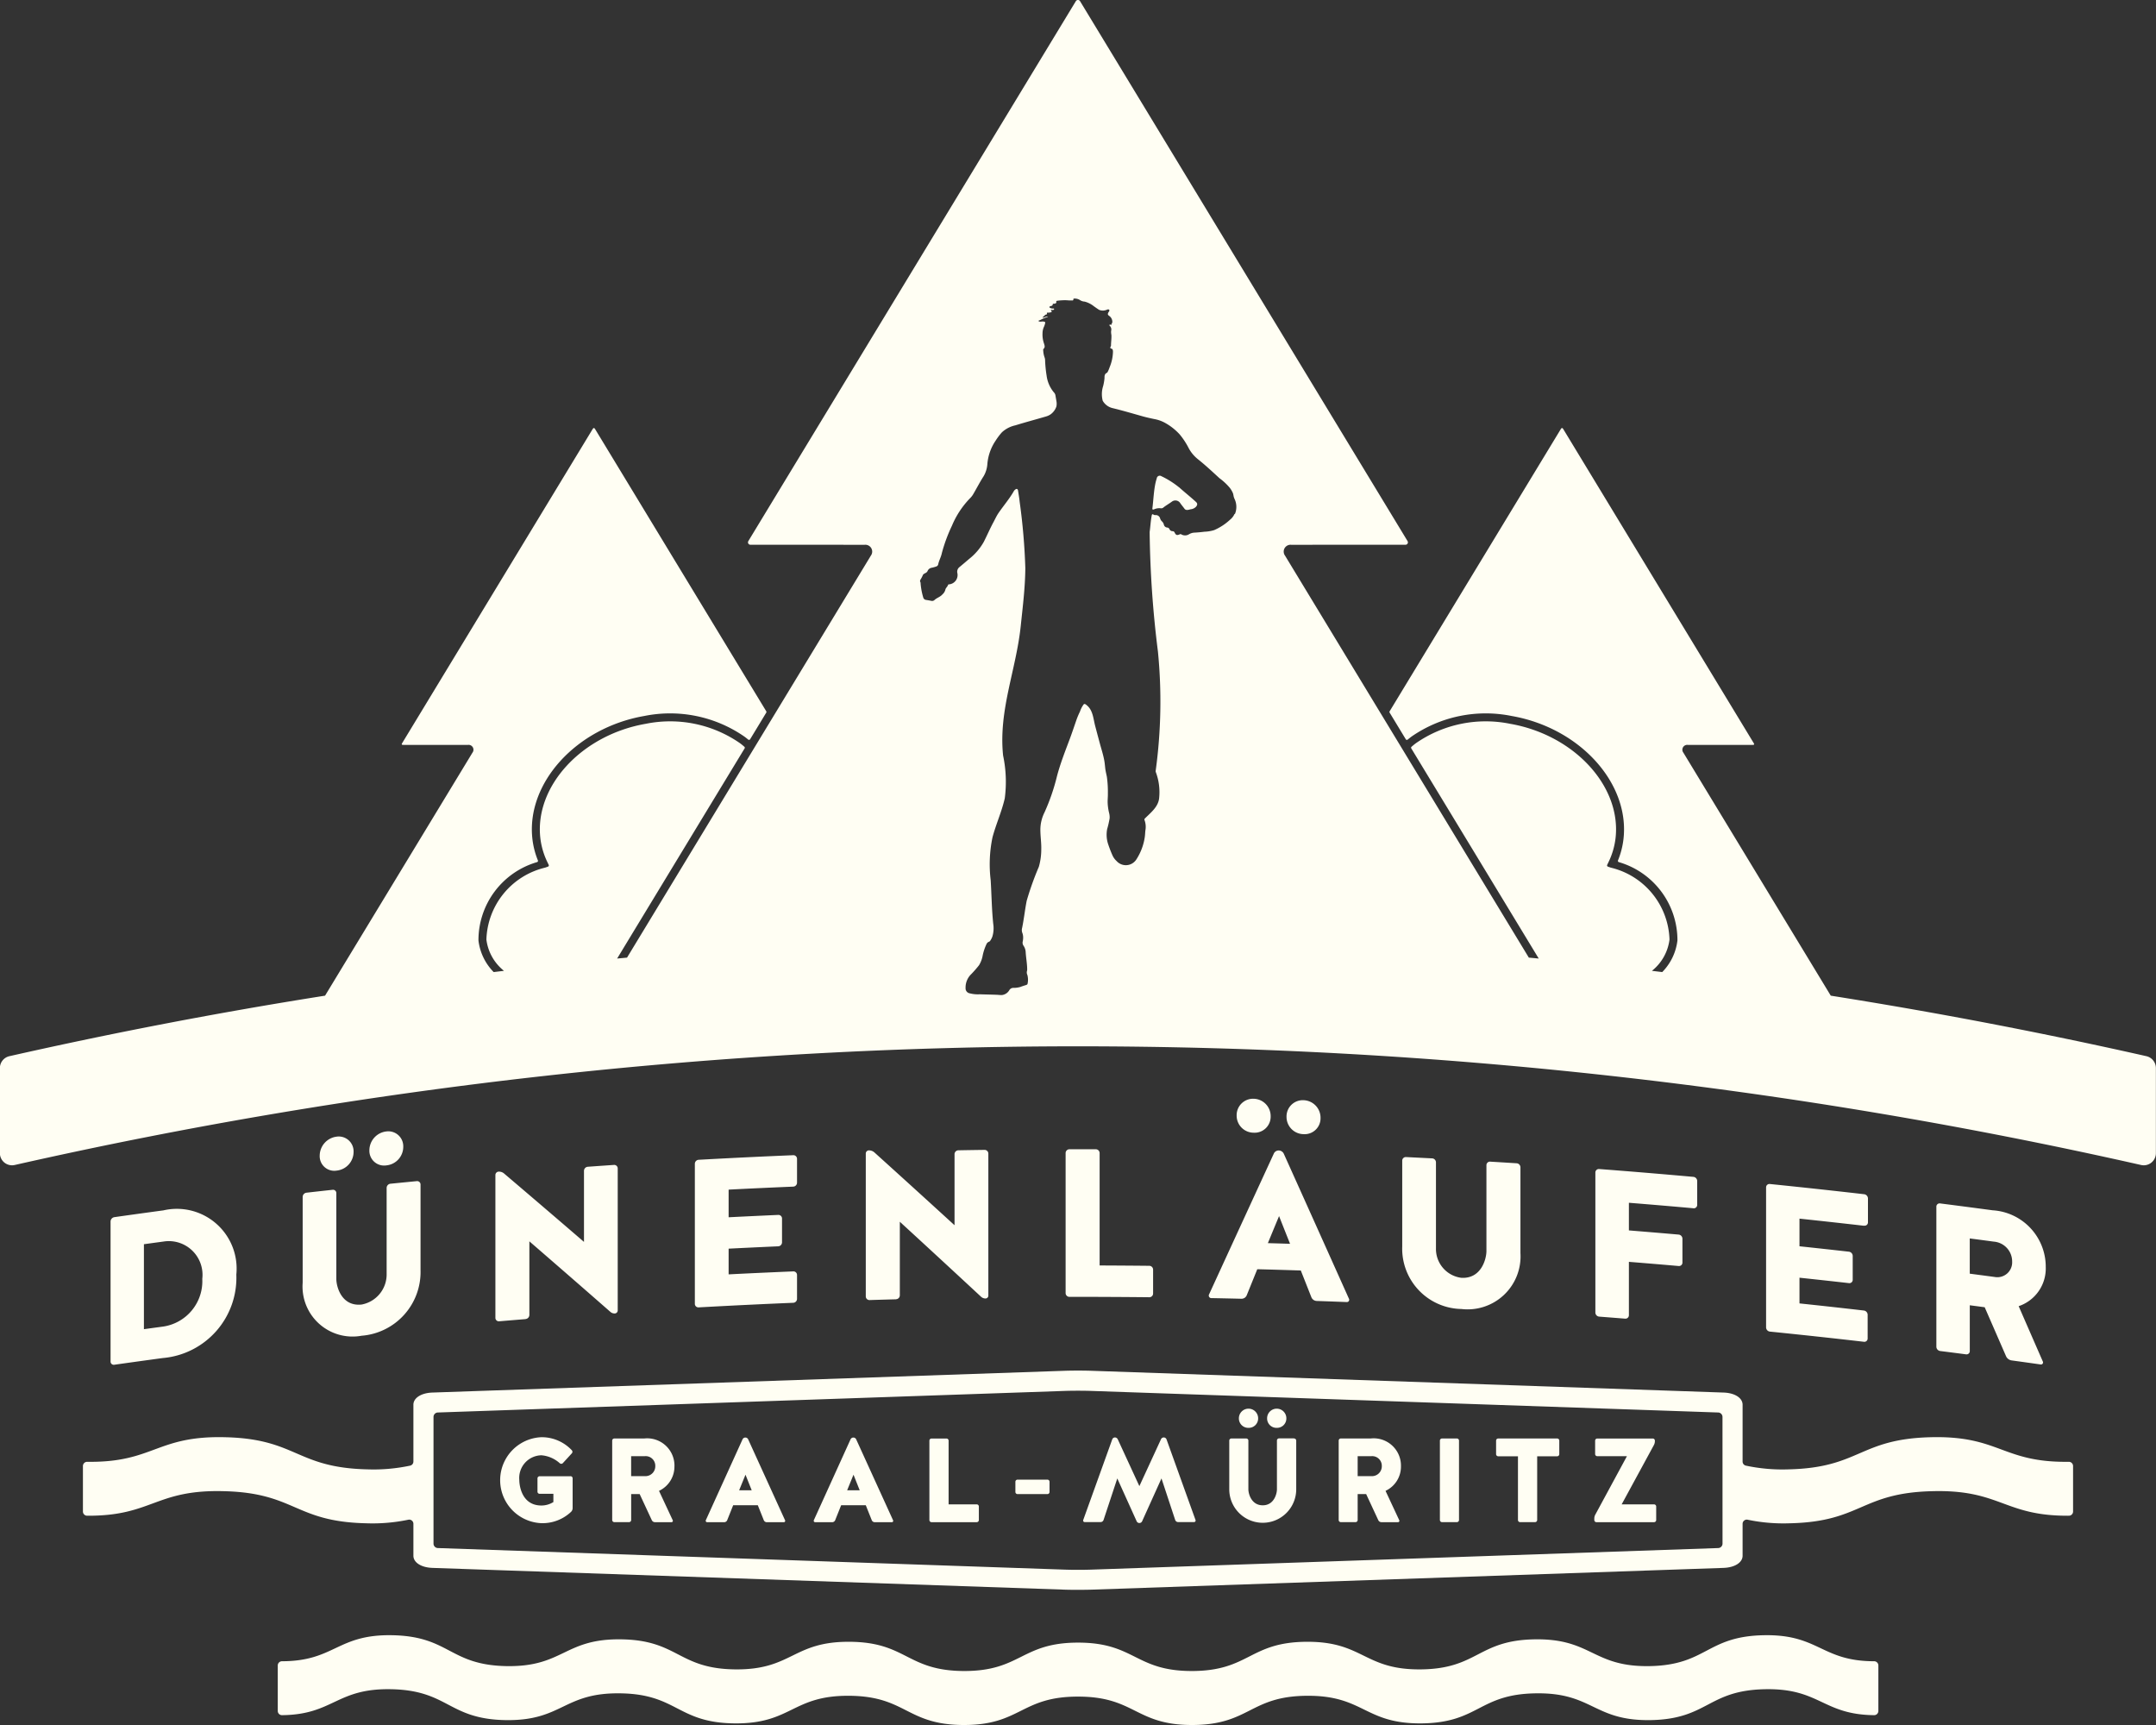<svg id="Ebene_1" data-name="Ebene 1" xmlns="http://www.w3.org/2000/svg" xmlns:xlink="http://www.w3.org/1999/xlink" width="62.5" height="50" viewBox="0 0 62.5 50"><rect x="0" y="0" width="62.5" height="50" fill="#333333" stroke="none"/><defs><style>.cls-1{fill:none;}.cls-2{clip-path:url(#clip-path);}.cls-3{fill:#fffef3;}</style><clipPath id="clip-path" transform="translate(-268.75 -275)"><rect class="cls-1" x="268.75" y="275" width="62.5" height="50"/></clipPath></defs><title>logo-start</title><g id="Logo_uni_hell" data-name="Logo uni hell"><g class="cls-2"><g class="cls-2"><path class="cls-3" d="M285.287,317.79h-.894a.062.062,0,0,0-.062.062v.385a.062.062,0,0,0,.062.062h.399v.239a.656.656,0,0,1-.347.1c-.561,0-.641-.561-.641-.742a.657.657,0,0,1,.641-.714.909.909,0,0,1,.534.232.064.064,0,0,0,.087-.004l.26-.284a.065.065,0,0,0,0-.09,1.196,1.196,0,0,0-.88-.378,1.247,1.247,0,0,0,0,2.492,1.205,1.205,0,0,0,.859-.329.152.152,0,0,0,.045-.108v-.863a.062.062,0,0,0-.062-.062m17.278-1.068a.086.086,0,0,0-.08-.055.088.088,0,0,0-.08.052l-.627,1.359-.627-1.359a.093.093,0,0,0-.083-.052.084.084,0,0,0-.076.055l-.842,2.339a.044.044,0,0,0,.042.059h.464a.09.09,0,0,0,.083-.059l.399-1.206.561,1.241a.087.087,0,0,0,.159,0l.561-1.241.398,1.206a.09.09,0,0,0,.083.059h.464a.044.044,0,0,0,.042-.059Zm3.696-.028h-.433a.062.062,0,0,0-.062.062V318.168c0,.128-.083.464-.412.464s-.416-.336-.416-.464v-1.411a.062.062,0,0,0-.062-.062h-.43a.062.062,0,0,0-.062.062V318.168a.97.97,0,1,0,1.941,0v-1.411a.062.062,0,0,0-.063-.062m4.72,0h-.43a.062.062,0,0,0-.062.062v2.301a.062.062,0,0,0,.062.062h.43a.062.062,0,0,0,.062-.062v-2.301a.062.062,0,0,0-.062-.062m12.095,6.457c-1.537-.002-1.596-.789-3.209-.754-1.656.035-1.64.864-3.297.895-1.657.028-1.671-.801-3.327-.776-1.656.023-1.646.852-3.303.871-1.658.017-1.665-.812-3.321-.8-1.655.011-1.65.841-3.309.847-1.656.005-1.658-.823-3.31-.823-1.652 0-1.655.828-3.311.823-1.658-.007-1.654-.836-3.309-.847-1.656-.012-1.663.817-3.321.8-1.657-.019-1.647-.848-3.303-.871-1.656-.025-1.67.804-3.327.776-1.657-.031-1.641-.86-3.297-.895-1.613-.035-1.672.751-3.209.754a.123.123,0,0,0-.123.122v1.319a.122.122,0,0,0,.122.122c1.499-.015,1.573-.787,3.174-.752,1.658.035,1.641.864,3.302.895,1.661.028,1.674-.801,3.332-.776,1.658.023,1.647.852,3.308.871,1.661.017,1.669-.812,3.327-.8,1.658.011,1.654.841,3.314.847,1.661.006,1.662-.825,3.32-.823h.001c1.658-.001,1.659.829,3.32.823,1.661-.007,1.656-.836,3.315-.847,1.658-.012,1.666.817,3.327.8,1.661-.019,1.649-.848,3.308-.871,1.658-.025,1.672.804,3.332.776,1.661-.031,1.644-.86,3.302-.895,1.602-.035,1.675.737,3.174.752a.122.122,0,0,0,.122-.122v-1.319a.123.123,0,0,0-.124-.122m-9.187-6.457h-1.709a.062.062,0,0,0-.062.062v.392a.062.062,0,0,0,.062.062h.572v1.847a.062.062,0,0,0,.062.062h.433a.062.062,0,0,0,.062-.062V317.211h.579a.062.062,0,0,0,.062-.062v-.392a.062.062,0,0,0-.062-.062m-23.45.028a.09.09,0,0,0-.166,0l-1.064,2.343a.042.042,0,0,0,.038.056h.496a.095.095,0,0,0,.087-.059l.173-.433h.714l.173.433a.094.094,0,0,0,.087.059h.495a.039.039,0,0,0,.035-.056Zm-.263,1.473.184-.451.18.451Zm14.768-1.809a.272.272,0,0,0,.277-.277.279.279,0,1,0-.558,0,.272.272,0,0,0,.281.277m-7.882,2.218h-.814v-1.847a.062.062,0,0,0-.062-.062h-.433a.062.062,0,0,0-.062.062v2.301a.062.062,0,0,0,.062.062h1.31a.062.062,0,0,0,.062-.062v-.392a.062.062,0,0,0-.062-.062m-8.762-1.109a.792.792,0,0,0-.877-.801h-.866a.062.062,0,0,0-.062.062v2.301a.062.062,0,0,0,.062.062h.426a.062.062,0,0,0,.062-.062v-.752h.246l.353.759a.1.1,0,0,0,.09.056h.482a.039.039,0,0,0,.034-.056l-.398-.852a.774.774,0,0,0,.447-.717m-.846.291H287.046v-.579h.395a.279.279,0,0,1,.305.288.286.286,0,0,1-.291.291m6.116-1.064a.09.09,0,0,0-.166,0l-1.064,2.343a.042.042,0,0,0,.038.056h.495a.095.095,0,0,0,.087-.059l.173-.433h.714l.173.433a.094.094,0,0,0,.087.059h.496a.039.039,0,0,0,.035-.056Zm-.263,1.473.184-.451.18.451Zm12.455-1.809a.271.271,0,0,0,.277-.277.279.279,0,1,0-.558,0,.272.272,0,0,0,.281.277m-6.65,1.501h-.866a.062.062,0,0,0-.062.062v.295a.062.062,0,0,0,.062.062h.866a.062.062,0,0,0,.062-.062v-.295a.062.062,0,0,0-.062-.062m17.586.717h-.939l.932-1.715a.239.239,0,0,0,.031-.118v-.014a.062.062,0,0,0-.062-.062h-1.608a.062.062,0,0,0-.062.062v.388a.062.062,0,0,0,.062.062h.86l-.915,1.691a.24.24,0,0,0-.031.118v.042a.062.062,0,0,0,.062.062h1.67a.062.062,0,0,0,.062-.062v-.392a.062.062,0,0,0-.062-.062m-7.337-1.109a.791.791,0,0,0-.877-.801h-.866a.062.062,0,0,0-.062.062v2.301a.062.062,0,0,0,.062.062h.426a.062.062,0,0,0,.062-.062v-.752h.246l.353.759a.1.1,0,0,0,.09.056h.482a.039.039,0,0,0,.035-.056l-.398-.852a.774.774,0,0,0,.447-.717m-.846.291h-.409v-.579h.395a.279.279,0,0,1,.305.288.286.286,0,0,1-.291.291m1.752-9.211q-.38-.019-.759-.038a.104.104,0,0,0-.11.105v2.487a1.749,1.749,0,0,0,1.714,1.812,1.535,1.535,0,0,0,1.713-1.62v-2.487a.119.119,0,0,0-.111-.117q-.382-.024-.765-.047a.102.102,0,0,0-.11.103v2.487c0,.226-.147.81-.728.777a.843.843,0,0,1-.735-.859v-2.487a.117.117,0,0,0-.11-.116m7.573,1.447a.099.099,0,0,0,.11-.1v-.691a.122.122,0,0,0-.11-.12q-1.365-.123-2.732-.227a.101.101,0,0,0-.11.102v4.058a.121.121,0,0,0,.11.118q.376.029.752.059a.1.1,0,0,0,.11-.101V311.575q.721.058,1.442.121a.099.099,0,0,0,.11-.101v-.69a.122.122,0,0,0-.11-.12q-.721-.063-1.442-.121v-.801q.935.075,1.87.159m-10.809-2.62a.509.509,0,0,0-.49-.512.471.471,0,0,0-.496.479.5.5,0,0,0,.496.505.461.461,0,0,0,.49-.472m-1.446-.046a.504.504,0,0,0-.49-.508.476.476,0,0,0-.496.483.495.495,0,0,0,.496.501.465.465,0,0,0,.49-.476m25.387-1.742q-4.54-1.024-9.15-1.754l-4.272-7.042a.141.141,0,0,1,.128-.227H319.559c.045,0,.052-.015.029-.052l-5.521-9.102c-.024-.039-.047-.04-.071,0,0,0-4.696,7.742-4.962,8.18a.038.038,0,0,0,0,.039c.065.107.38.627.468.772a.037.037,0,0,0,.056.009c.033-.027.067-.054.102-.081a3.781,3.781,0,0,1,2.91-.603c1.974.344,3.429,1.944,3.243,3.567a2.37,2.37,0,0,1-.159.619.038.038,0,0,0,0.0.029.038.038,0,0,0,.021.02,2.357,2.357,0,0,1,1.702,2.271,1.568,1.568,0,0,1-.441.917q-.149-.018-.299-.036a1.378,1.378,0,0,0,.51-.907,2.215,2.215,0,0,0-1.702-2.084l-.083-.029a.037.037,0,0,1-.021-.052l.038-.079a2.173,2.173,0,0,0,.204-.695c.172-1.504-1.198-2.99-3.054-3.314a3.551,3.551,0,0,0-2.732.561c-.045.033-.086.068-.128.104a.037.037,0,0,0-.008.047c.262.431,3.577,5.897,3.695,6.092q-.143-.014-.287-.027l-7.067-11.651a.198.198,0,0,1,.177-.315l3.314-.001a.07.07,0,0,0,.06-.107l-9.494-15.65a.071.071,0,0,0-.121,0l-9.494,15.65a.07.07,0,0,0,.06.107l3.314.001a.198.198,0,0,1,.177.315l-7.068,11.651q-.144.014-.287.027c.118-.195,3.434-5.661,3.696-6.092a.037.037,0,0,0-.008-.047c-.041-.036-.083-.071-.128-.104a3.551,3.551,0,0,0-2.732-.561c-1.856.323-3.226,1.81-3.054,3.314a2.176,2.176,0,0,0,.204.695l.038.079a.037.037,0,0,1,.001.031.037.037,0,0,1-.022.021l-.083.029a2.215,2.215,0,0,0-1.702,2.084,1.378,1.378,0,0,0,.51.907q-.149.018-.299.036a1.568,1.568,0,0,1-.441-.917,2.357,2.357,0,0,1,1.702-2.271.037.037,0,0,0,.021-.02.038.038,0,0,0,0-.029,2.365,2.365,0,0,1-.159-.619c-.186-1.623,1.269-3.223,3.243-3.567a3.781,3.781,0,0,1,2.91.603c.035.026.069.053.102.081a.038.038,0,0,0,.03.008.037.037,0,0,0,.026-.017c.088-.144.403-.665.468-.772a.038.038,0,0,0,0-.039c-.266-.438-4.962-8.18-4.962-8.18-.024-.04-.047-.039-.071,0l-5.521,9.102c-.023.037-.015.052.029.052h1.879a.141.141,0,0,1,.128.227l-4.272,7.042q-4.608.728-9.15,1.754a.354.354,0,0,0-.276.345v2.466a.352.352,0,0,0,.429.343,139.79,139.79,0,0,1,61.641,0,.352.352,0,0,0,.43-.343v-2.466a.354.354,0,0,0-.276-.345m-26.433-15.718a.45.45,0,0,1-.128.166,1.617,1.617,0,0,1-.462.303,1.061,1.061,0,0,1-.283.047c-.099.013-.198.022-.298.027a.342.342,0,0,0-.149.047.212.212,0,0,1-.226.001c-.021-.012-.036-.002-.053.005-.07.029-.1.019-.135-.05a.064.064,0,0,0-.063-.045.098.098,0,0,1-.09-.06.075.075,0,0,0-.065-.046.107.107,0,0,1-.097-.085.188.188,0,0,0-.059-.097.199.199,0,0,1-.049-.081.128.128,0,0,0-.134-.098.092.092,0,0,1-.056-.012c-.038-.027-.049-.006-.055.029-.03.156-.037.315-.059.474a30.186,30.186,0,0,0,.24,3.463,14.774,14.774,0,0,1-.065,3.456.083.083,0,0,0,.006.046,1.652,1.652,0,0,1,.093.758c-.029.244-.237.407-.401.569-.017.016-.033.032-.021.059a.567.567,0,0,1,.024.301c-.007.064-.008.131-.018.196a1.619,1.619,0,0,1-.249.651.361.361,0,0,1-.567.038.497.497,0,0,1-.12-.166,3.614,3.614,0,0,1-.133-.348.869.869,0,0,1-.021-.411,2.737,2.737,0,0,0,.072-.315.485.485,0,0,0-.016-.156,1.525,1.525,0,0,1-.041-.286c-.004-.093.009-.185.006-.278a3.086,3.086,0,0,0-.029-.481c-.016-.082-.037-.161-.047-.245-.009-.079-.015-.159-.03-.237-.031-.168-.086-.333-.13-.498q-.066-.245-.131-.491c-.054-.201-.063-.446-.231-.592-.026-.022-.071-.069-.103-.038a.772.772,0,0,0-.109.212,2.215,2.215,0,0,0-.098.23c-.064.184-.125.368-.193.551-.135.361-.274.711-.373,1.084a5.948,5.948,0,0,1-.36,1.048,1.134,1.134,0,0,0-.123.506c-0.0.194.032.386.026.58a1.803,1.803,0,0,1-.07.497,8.637,8.637,0,0,0-.353.988c-.028.143-.049.287-.071.431-.019.12-.037.24-.062.358a.233.233,0,0,0,.007.139.343.343,0,0,1,.021.089l.001.006.001.014a.509.509,0,0,1-.012.144.153.153,0,0,0,.028.125.37.37,0,0,1,.059.194c.011.16.041.32.043.482a.164.164,0,0,1-.005.047.164.164,0,0,0,.01.118.528.528,0,0,1,.006.255c-.005.024-.025.032-.045.038-.054.017-.11.034-.163.055a.716.716,0,0,1-.212.027.134.134,0,0,0-.105.06.29.29,0,0,1-.218.148c-.045.002-.092-.005-.138-.007-.168-.007-.342-.009-.506-.015a.935.935,0,0,1-.289-.028.145.145,0,0,1-.121-.153.537.537,0,0,1,.168-.407,3.161,3.161,0,0,0,.223-.256.821.821,0,0,0,.106-.286,1.497,1.497,0,0,1,.109-.324.123.123,0,0,1,.075-.07.076.076,0,0,0,.037-.034.505.505,0,0,0,.054-.103l.005-.014.002-.006a.83.83,0,0,0,.023-.36c-.044-.421-.048-.842-.074-1.264a3.838,3.838,0,0,1,.053-1.248c.102-.38.267-.74.355-1.126a3.671,3.671,0,0,0-.048-1.24c-.138-1.313.379-2.481.512-3.765.058-.555.127-1.106.132-1.666a18.005,18.005,0,0,0-.164-1.924c-.01-.104-.029-.208-.045-.312-.003-.026-.008-.054-.036-.062-.02-.006-.052.021-.069.038a.106.106,0,0,0-.018.024c-.13.229-.303.427-.451.644-.055.083-.095.173-.142.26-.101.186-.184.382-.28.57a1.681,1.681,0,0,1-.425.494c-.091.078-.183.156-.275.232a.171.171,0,0,0-.064.182.271.271,0,0,1-.232.321c-.015.001-.035.001-.038.015-.015.055-.07.087-.08.145a.274.274,0,0,1-.084.132c-.065.075-.16.097-.229.162a.105.105,0,0,1-.098.024c-.047-.01-.097-.018-.146-.026a.095.095,0,0,1-.083-.07,1.967,1.967,0,0,1-.077-.413.065.065,0,0,0-.01-.039l-.005-.012-0-.001a.088.088,0,0,1,.009-.048.962.962,0,0,0,.069-.13c.011-.038.057-.053.09-.073a.112.112,0,0,0,.049-.051.154.154,0,0,1,.118-.095.924.924,0,0,0,.133-.037.083.083,0,0,0,.057-.06c.023-.115.085-.218.107-.332a4.549,4.549,0,0,1,.291-.788,2.553,2.553,0,0,1,.539-.812.545.545,0,0,0,.073-.095c.104-.176.198-.361.309-.533a.807.807,0,0,0,.107-.355,1.413,1.413,0,0,1,.24-.674,1.816,1.816,0,0,1,.181-.24.833.833,0,0,1,.389-.202c.292-.09.588-.169.882-.255a.47.47,0,0,0,.138-.062.463.463,0,0,0,.171-.231.405.405,0,0,0-0-.157c-.009-.054-.019-.11-.028-.165a.161.161,0,0,0-.046-.087.944.944,0,0,1-.21-.484,3.634,3.634,0,0,1-.044-.442.236.236,0,0,0-.016-.089.686.686,0,0,1-.038-.201.052.052,0,0,1,.01-.045c.051-.046.028-.098.014-.15a.781.781,0,0,1-.044-.305.45.45,0,0,1,.043-.188.477.477,0,0,0,.033-.105.026.026,0,0,0-.02-.036.172.172,0,0,0-.076-.007c-.014.003-.09.009-.094-.014-.003-.016.017-.019.032-.024l.011-.004a1.313,1.313,0,0,1,.229-.094l.002-.002-.002-.002a.127.127,0,0,0-.08.009c-.017.006-.033.014-.05.018a.027.027,0,0,1-.021-.002c-.007-.01.002-.018.01-.022.034-.019.049-.061.094-.068.02-.002.02-.017.015-.034a.015.015,0,0,1,.016-.019.347.347,0,0,0,.091-.008c.028-.006.047-.016.02-.046-.006-.006-.012-.014-.008-.021.006-.01.016-.006.025-.005a.085.085,0,0,0,.024.003c.018-.001.039-.005.041-.025.002-.023-.023-.016-.036-.017a.153.153,0,0,1-.075-.016c-.011-.006-.024-.012-.024-.027.001-.015.014-.02.026-.025.031-.01.068-.008.07-.057.001-.017.026-.013.042-.015.034-.005.068-.008.06-.058-.003-.018.01-.025.026-.027a1.679,1.679,0,0,1,.281-.015,1.135,1.135,0,0,0,.138.006c.02,0,.055.007.051-.037-.002-.016.018-.02.033-.018a.282.282,0,0,1,.163.047.263.263,0,0,0,.13.041.725.725,0,0,1,.267.134c.049.035.098.07.148.102a.275.275,0,0,0,.205.009c.029-.007.065-.035.089-.009.026.026-.009.057-.021.08-.022.043-.021.067.023.097a.211.211,0,0,1,.092.181c0,.028-.027.046-.026.077,0,.008-.02.001-.031-.003-.009-.003-.018-.005-.024.006a.021.021,0,0,0,.005.026.148.148,0,0,1,.041.151.429.429,0,0,0,.008.114c.007.103-.011.205-.011.306a.048.048,0,0,1-.005.023c-.021.035-.029.059.025.073.032.009.035.05.037.083a1.261,1.261,0,0,1-.098.455.845.845,0,0,1-.045.111c-.009.018-.019.042-.035.049-.072.034-.067.098-.068.159a1.479,1.479,0,0,1-.038.22.772.772,0,0,0-.014.429.445.445,0,0,0,.285.214c.297.072.591.159.886.242.106.029.214.053.321.075a1.016,1.016,0,0,1,.328.118,1.661,1.661,0,0,1,.412.328,2.118,2.118,0,0,1,.261.398,1.036,1.036,0,0,0,.268.321c.218.173.42.363.624.55a1.714,1.714,0,0,1,.297.276.702.702,0,0,1,.096.165.907.907,0,0,1,.019.09.534.534,0,0,0,.034.089.538.538,0,0,1,.003.416m-.688,22.729q.438.008.876.019a.162.162,0,0,0,.153-.1q.153-.378.306-.756.631.016,1.262.037.153.387.306.774a.174.174,0,0,0,.153.109q.438.015.876.032a.066.066,0,0,0,.061-.095q-.943-2.103-1.886-4.197a.165.165,0,0,0-.147-.102.153.153,0,0,0-.147.094q-.94,2.039-1.88,4.087a.075.075,0,0,0,.067.099m1.966-2.379q.159.402.319.804-.322-.01-.643-.019.162-.393.325-.785m-2.9-21.123a2.56,2.56,0,0,0-.509-.321.088.088,0,0,0-.137.06c-.012.041-.025.083-.034.124-.054.245-.061.496-.092.744-.006.037.011.044.045.033a.364.364,0,0,1,.199-.032.091.091,0,0,0,.076-.024c.079-.062.167-.111.248-.171a.167.167,0,0,1,.24.047c.037.054.08.103.119.157.043.062.117.036.179.02a.247.247,0,0,0,.161-.077c.042-.054.044-.093-.007-.139-.159-.146-.329-.279-.488-.423m25.125,22.583a1.641,1.641,0,0,0-1.539-1.625q-.761-.102-1.522-.199a.094.094,0,0,0-.11.096v4.058a.128.128,0,0,0,.11.124q.375.047.749.096a.094.094,0,0,0,.11-.096v-1.326q.216.028.432.057.31.71.62,1.422a.209.209,0,0,0,.159.119q.423.058.845.118a.06.06,0,0,0,.06-.089q-.35-.801-.699-1.601a1.153,1.153,0,0,0,.784-1.155m-1.484.308q-.359-.048-.718-.095v-1.021q.347.045.694.092a.577.577,0,0,1,.535.58.43.43,0,0,1-.511.444m-3.779-1.487a.095.095,0,0,0,.11-.097v-.691a.126.126,0,0,0-.11-.123q-1.366-.157-2.733-.296a.097.097,0,0,0-.11.099v4.058a.124.124,0,0,0,.11.121q1.367.138,2.733.296A.095.095,0,0,0,322.891,313.8v-.691a.126.126,0,0,0-.11-.123q-.933-.108-1.866-.206V312.035q.717.076,1.433.157a.096.096,0,0,0,.11-.098v-.691a.125.125,0,0,0-.11-.122q-.716-.081-1.433-.157v-.801q.934.099,1.866.206m-45.257-.836v2.487a1.45,1.45,0,0,0,1.708,1.537,1.853,1.853,0,0,0,1.709-1.895v-2.487a.098.098,0,0,0-.11-.099q-.382.037-.763.075a.124.124,0,0,0-.11.121v2.487a.887.887,0,0,1-.726.894c-.579.061-.732-.515-.732-.741v-2.487a.096.096,0,0,0-.11-.098q-.378.041-.756.084a.126.126,0,0,0-.11.122m51.197,7.678c-1.937.027-2.002-.767-4.018-.712-2.058.054-2.038.882-4.098.931a5.09,5.09,0,0,1-1.245-.108.121.121,0,0,1-.094-.119v-1.646c0-.197-.226-.342-.551-.353l-18.324-.631c-.108-.004-.249-.006-.391-.006s-.283.002-.391.006l-18.324.631c-.324.011-.551.156-.551.353v1.646a.121.121,0,0,1-.094.119,5.091,5.091,0,0,1-1.245.108c-2.06-.049-2.04-.877-4.098-.931-2.017-.056-2.081.739-4.018.712a.123.123,0,0,0-.125.122v1.319a.122.122,0,0,0,.121.122c1.893.013,1.974-.767,3.976-.711,2.062.053,2.041.883,4.106.93a5.101,5.101,0,0,0,1.23-.103.121.121,0,0,1,.147.119v.924c0,.197.226.342.551.353l18.324.631c.108.004.249.005.391.005s.283-.002.391-.005l18.324-.631c.324-.011.551-.156.551-.353v-.924a.121.121,0,0,1,.147-.119,5.1,5.1,0,0,0,1.23.103c2.065-.047,2.045-.877,4.106-.93,2.002-.056,2.084.724,3.976.711a.122.122,0,0,0,.121-.122V317.493a.123.123,0,0,0-.125-.122M318.684,319.742a.129.129,0,0,1-.124.129l-18.188.626c-.205.007-.538.007-.742,0L281.441,319.871a.129.129,0,0,1-.124-.129v-3.671a.129.129,0,0,1,.124-.129l18.188-.626c.205-.007.537-.007.742,0l18.188.626a.129.129,0,0,1,.124.129Zm-38.732-10.963a.541.541,0,0,0,.488-.538.433.433,0,0,0-.488-.446.554.554,0,0,0-.494.546.427.427,0,0,0,.494.438m-1.44.151a.546.546,0,0,0,.488-.541.43.43,0,0,0-.488-.443.559.559,0,0,0-.494.549.423.423,0,0,0,.494.435m-5.024,5.432a2.335,2.335,0,0,0,2.113-2.418,1.733,1.733,0,0,0-2.113-1.861q-.712.096-1.424.197a.131.131,0,0,0-.109.126v4.058a.093.093,0,0,0,.109.094q.712-.101,1.424-.197m-.566-3.297q.283-.039.566-.077a.977.977,0,0,1,1.126,1.081,1.33,1.33,0,0,1-1.126,1.382q-.283.038-.566.077Zm11.064,2.169a.121.121,0,0,0,.11-.119v-2.133q1.173,1.015,2.348,2.044a.179.179,0,0,0,.134.046.088.088,0,0,0,.079-.085V308.869a.101.101,0,0,0-.11-.103q-.379.026-.758.053a.12.12,0,0,0-.11.118v2.06q-1.162-1.001-2.323-1.988a.227.227,0,0,0-.159-.048.099.099,0,0,0-.086.099V313.197a.099.099,0,0,0,.11.101q.382-.032.764-.063m16.532-4.923q-.383-.001-.766-0a.11.11,0,0,0-.11.11v4.058a.11.11,0,0,0,.11.11q1.158-.001,2.316.011a.108.108,0,0,0,.11-.109v-.691a.111.111,0,0,0-.11-.111q-.72-.007-1.44-.01v-3.258a.111.111,0,0,0-.11-.11m-5.792,4.347a.114.114,0,0,0,.11-.113v-2.133q1.176,1.079,2.352,2.171a.187.187,0,0,0,.135.053.082.082,0,0,0,.079-.081V308.438a.108.108,0,0,0-.11-.108q-.38.005-.759.012a.113.113,0,0,0-.111.112v2.06q-1.164-1.064-2.327-2.114a.239.239,0,0,0-.16-.056.092.092,0,0,0-.086.094v4.138a.106.106,0,0,0,.11.107q.383-.012.766-.022m-2.979-3.266a.115.115,0,0,0,.11-.115v-.691a.105.105,0,0,0-.11-.105q-1.371.057-2.742.133a.117.117,0,0,0-.11.116v4.058a.103.103,0,0,0,.11.104q1.371-.076,2.742-.133a.115.115,0,0,0,.11-.114v-.691a.104.104,0,0,0-.11-.105q-.937.039-1.873.086v-.745q.719-.036,1.438-.068a.116.116,0,0,0,.11-.115v-.69a.104.104,0,0,0-.11-.105q-.719.032-1.438.068v-.801q.936-.048,1.873-.087" transform="translate(-268.75 -275)"/></g></g></g></svg>